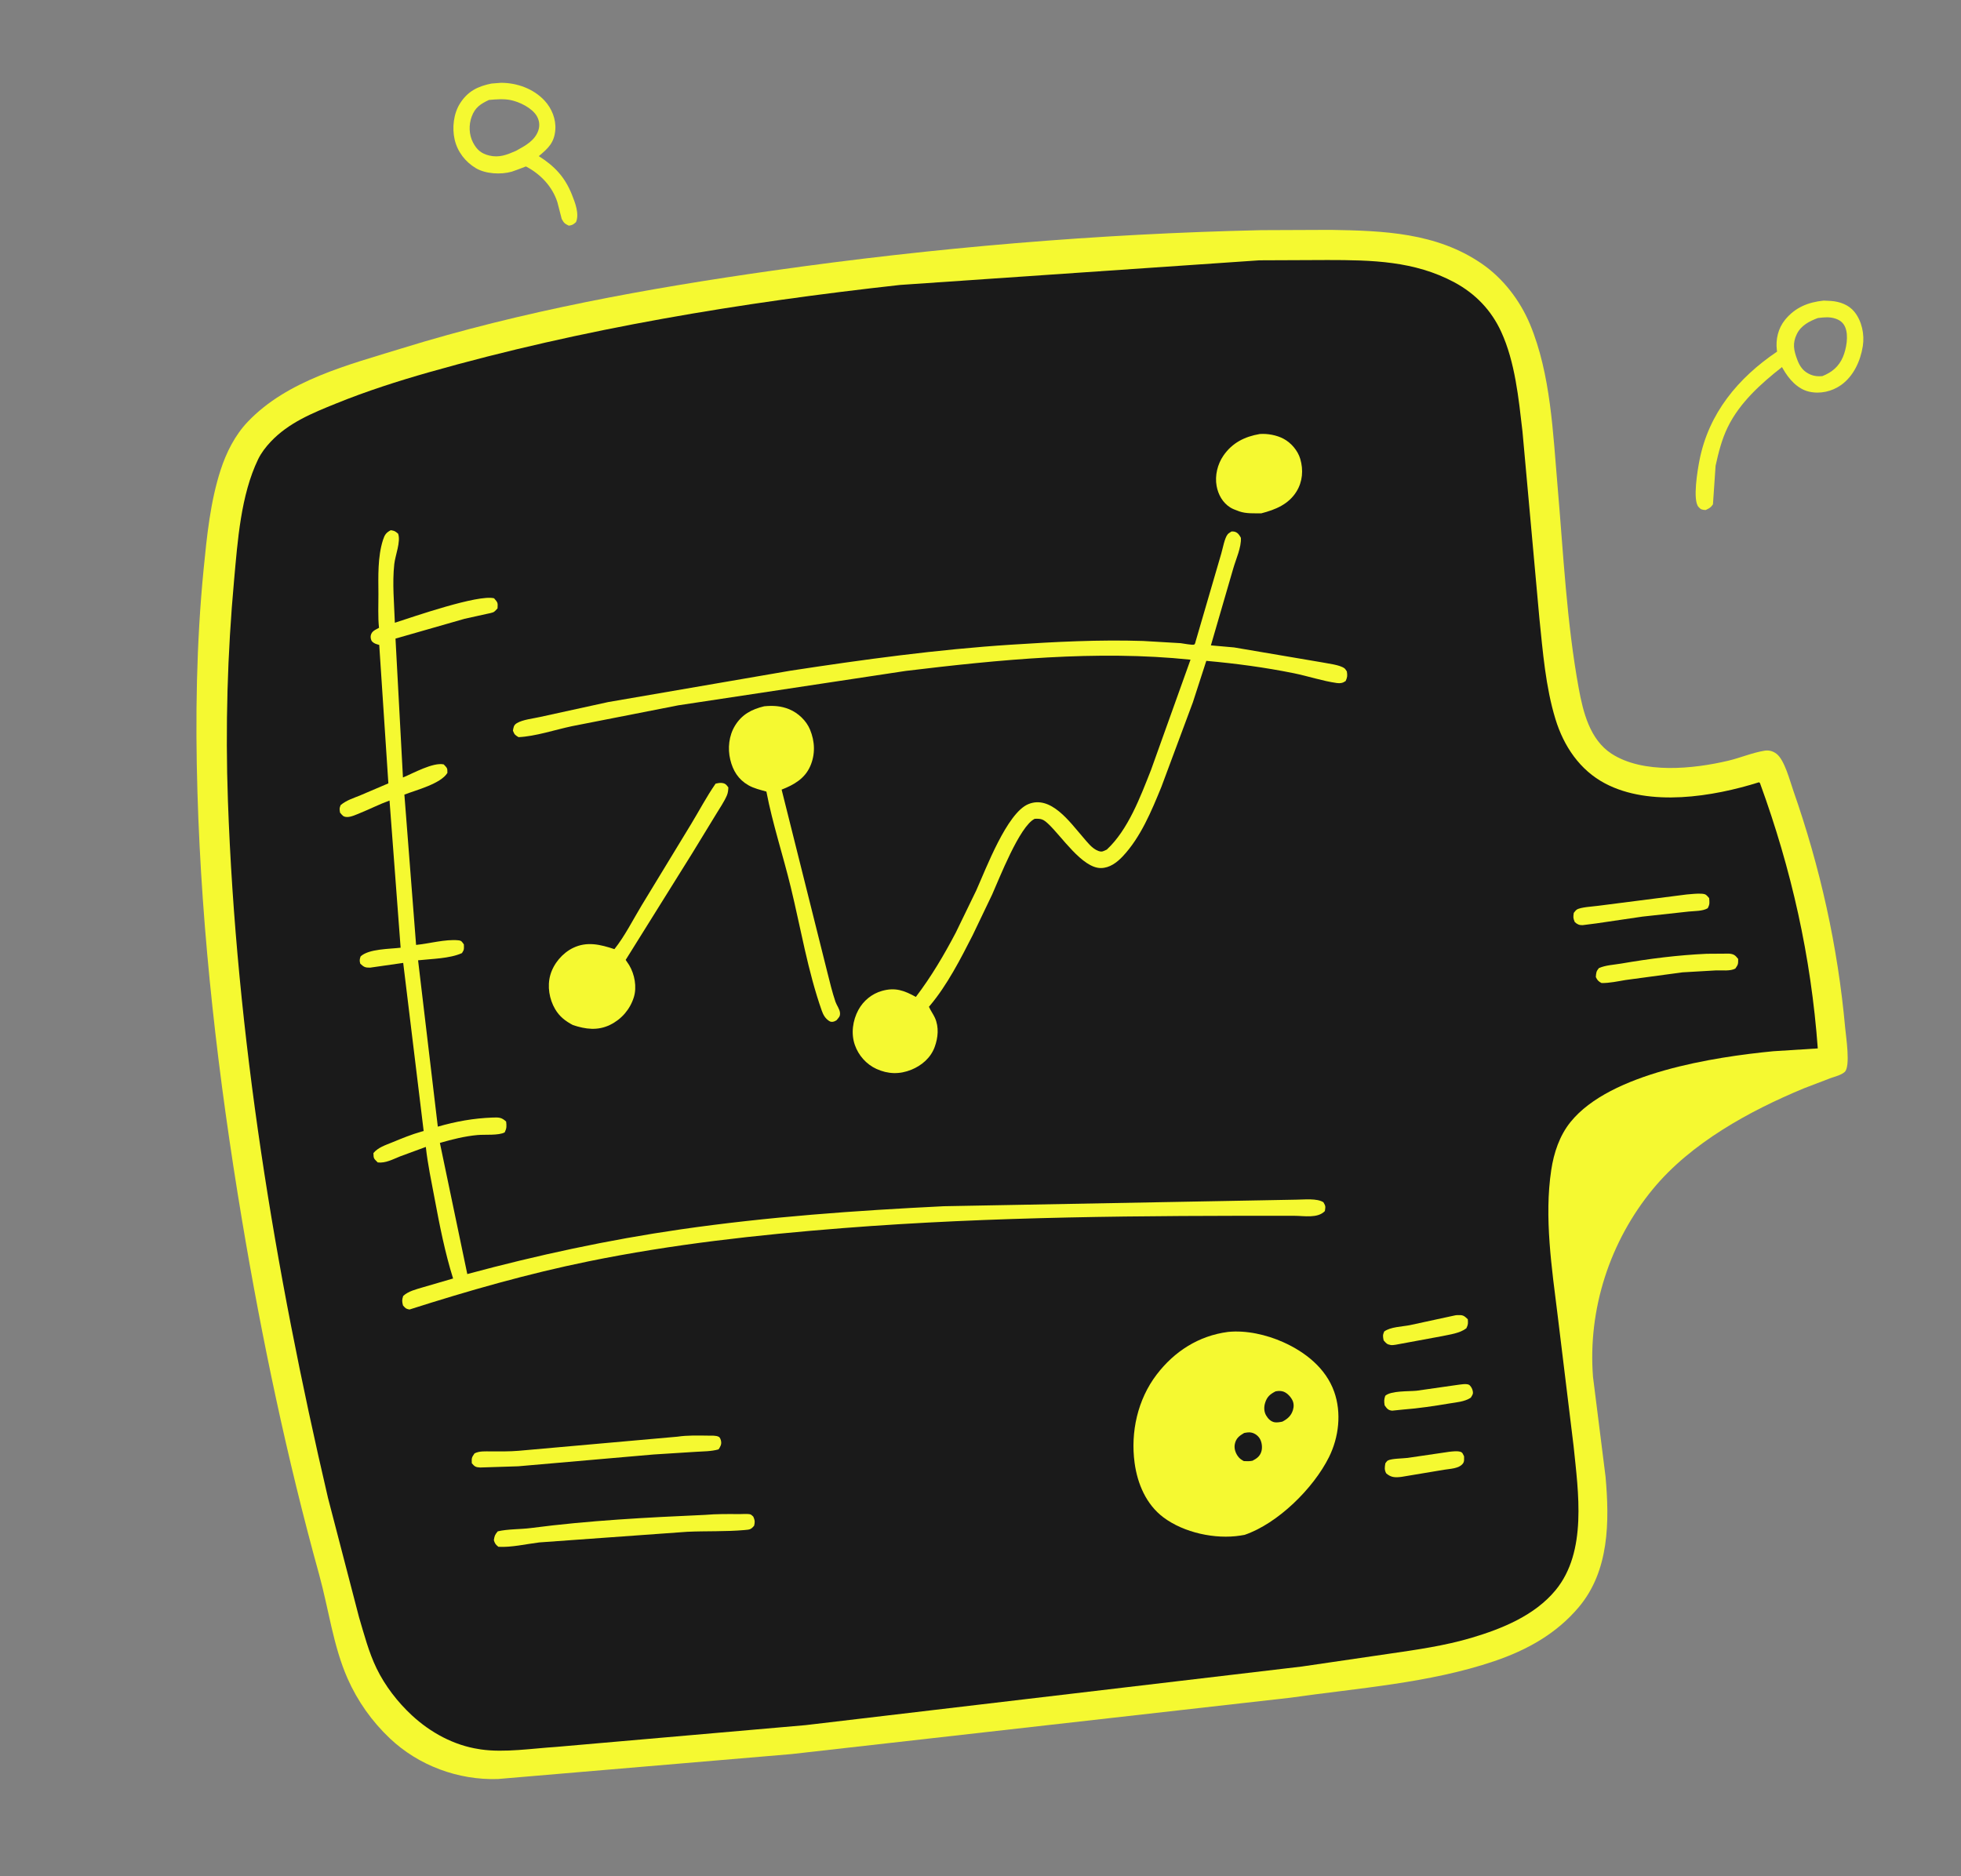 <?xml version="1.0" encoding="UTF-8"?> <svg xmlns="http://www.w3.org/2000/svg" viewBox="0 0 116 111" fill="none"><rect x="0" y="0" width="116" height="111" fill="#808080" stroke="none"/> <path fill-rule="evenodd" clip-rule="evenodd" d="M29.637 4.899L29.078 4.942C28.27 5.102 27.669 5.397 27.211 6.119C26.829 6.72 26.735 7.567 26.895 8.26C27.059 8.973 27.524 9.578 28.147 9.948C28.727 10.293 29.63 10.34 30.276 10.156L30.622 10.033L31.11 9.847C31.964 10.293 32.669 11.023 32.971 11.961L33.227 12.954C33.37 13.204 33.39 13.222 33.647 13.351C33.853 13.325 33.922 13.278 34.074 13.139C34.28 12.649 34.017 11.981 33.828 11.509C33.415 10.476 32.809 9.83 31.871 9.237C32.429 8.775 32.793 8.438 32.849 7.673C32.896 7.047 32.637 6.41 32.213 5.953C31.558 5.248 30.582 4.898 29.637 4.899ZM30.189 5.917C29.8 5.84 29.317 5.877 28.922 5.914C28.424 6.148 28.105 6.358 27.905 6.892C27.721 7.385 27.738 7.965 27.982 8.433C28.206 8.863 28.471 9.087 28.937 9.201C29.529 9.345 29.992 9.157 30.526 8.922C30.541 8.914 30.557 8.905 30.573 8.896C31.092 8.612 31.653 8.304 31.848 7.705C31.941 7.418 31.905 7.127 31.753 6.866C31.471 6.382 30.719 6.021 30.189 5.917Z" fill="#F5F931"></path> <path fill-rule="evenodd" clip-rule="evenodd" d="M108.309 17.805L107.877 17.784C106.959 17.879 106.19 18.184 105.588 18.926C105.183 19.425 105.026 20.092 105.109 20.724L105.12 20.803C102.812 22.36 101.071 24.454 100.528 27.244C100.421 27.788 100.116 29.573 100.469 29.988C100.611 30.154 100.69 30.16 100.886 30.174L100.896 30.174C100.915 30.165 100.932 30.157 100.948 30.149C101.127 30.062 101.197 30.027 101.327 29.839L101.483 27.556C101.656 26.768 101.848 25.996 102.204 25.268C102.91 23.822 104.165 22.694 105.412 21.717L105.472 21.824C105.808 22.414 106.32 23.012 107.012 23.171C107.664 23.321 108.358 23.165 108.901 22.783C109.64 22.263 110.055 21.354 110.192 20.477C110.3 19.787 110.138 19.002 109.697 18.451C109.361 18.032 108.828 17.841 108.309 17.805ZM107.58 18.81C107.565 18.811 107.549 18.813 107.534 18.815C107.031 19.002 106.54 19.253 106.29 19.761C106.02 20.31 106.106 20.725 106.314 21.28C106.472 21.702 106.688 21.994 107.112 22.168C107.334 22.26 107.559 22.273 107.796 22.253C108.363 22.029 108.778 21.686 109.019 21.112C109.218 20.636 109.361 19.858 109.15 19.358C109.036 19.088 108.84 18.939 108.569 18.849C108.23 18.737 107.922 18.771 107.58 18.81Z" fill="#F5F931"></path> <path d="M74.594 13.617L78.706 13.6C81.835 13.651 84.963 13.759 87.645 15.596C88.91 16.462 89.91 17.766 90.501 19.177C91.737 22.132 91.864 25.637 92.138 28.797C92.48 32.751 92.672 36.821 93.388 40.725C93.647 42.133 94.046 43.758 95.326 44.59C97.196 45.804 100.171 45.492 102.227 45.007C102.944 44.837 103.66 44.529 104.38 44.413C104.641 44.37 104.881 44.438 105.091 44.6C105.562 44.964 105.875 46.185 106.073 46.752C107.677 51.338 108.711 55.982 109.15 60.824C109.194 61.311 109.475 63.095 109.122 63.418C108.919 63.603 108.552 63.69 108.296 63.78L106.7 64.391C103.487 65.724 100.028 67.619 97.781 70.341C95.228 73.436 93.921 77.454 94.232 81.461L94.974 87.365C95.21 90.019 95.197 92.933 93.394 95.078C92.061 96.664 90.317 97.626 88.375 98.284C84.54 99.582 80.314 99.871 76.325 100.442L46.828 103.775L29.453 105.251C27.114 105.328 24.759 104.459 23.057 102.843C21.991 101.831 21.152 100.645 20.557 99.299C19.709 97.376 19.437 95.174 18.877 93.15C16.971 86.258 15.491 79.211 14.312 72.161C12.912 63.779 11.93 55.362 11.679 46.859C11.549 42.459 11.615 38.054 12.045 33.671C12.238 31.711 12.442 29.674 13.054 27.794C13.389 26.765 13.901 25.747 14.651 24.958C17 22.488 20.612 21.586 23.773 20.608C30.905 18.402 38.322 17.059 45.7 16.011C55.289 14.647 64.909 13.834 74.594 13.617Z" fill="#F5F931"></path> <path d="M74.496 15.401L78.519 15.384C81.14 15.386 83.663 15.431 86.034 16.705C87.27 17.37 88.213 18.346 88.8 19.627C89.624 21.42 89.832 23.575 90.059 25.519L91.06 36.581C91.263 38.554 91.427 40.639 92.009 42.54C92.499 44.142 93.446 45.562 94.954 46.355C97.598 47.745 101.325 47.138 104.052 46.281L104.109 46.33C105.972 51.437 107.13 56.6 107.528 62.027L104.902 62.193C101.383 62.534 95.252 63.476 92.906 66.376C92.253 67.183 91.916 68.198 91.762 69.216C91.337 72.014 91.796 75.04 92.141 77.827L93.084 85.559C93.362 88.282 93.895 91.796 92.02 94.076C90.786 95.574 88.856 96.359 87.045 96.897C85.468 97.366 83.786 97.605 82.161 97.841L76.999 98.597L47.647 102.064L32.886 103.353C31.487 103.44 29.84 103.703 28.451 103.501L28.331 103.481C26.846 103.257 25.458 102.499 24.361 101.48C23.522 100.701 22.781 99.744 22.278 98.71C21.81 97.746 21.54 96.694 21.235 95.67L19.401 88.617C16.241 75.073 13.976 61.289 13.482 47.369C13.328 43.007 13.452 38.667 13.847 34.323C14.058 31.995 14.243 29.296 15.27 27.17C15.455 26.788 15.721 26.444 16.011 26.136C17.078 25.006 18.469 24.444 19.878 23.873C21.674 23.144 23.53 22.548 25.393 22.019C34.502 19.431 43.842 17.898 53.241 16.858L74.496 15.401Z" fill="#1A1A1A"></path> <path d="M85.757 85.887C85.966 85.87 86.194 85.831 86.397 85.894C86.524 85.934 86.545 86.05 86.605 86.159C86.601 86.311 86.632 86.463 86.535 86.588C86.3 86.893 85.775 86.895 85.418 86.955L82.91 87.374L82.783 87.388C82.457 87.418 82.247 87.382 81.998 87.166C81.88 86.944 81.911 86.805 81.949 86.57C81.999 86.515 82.032 86.442 82.097 86.406C82.311 86.29 82.985 86.287 83.257 86.254L85.757 85.887Z" fill="#F5F931"></path> <path d="M86.084 77.818L86.184 77.806C86.529 77.79 86.59 77.823 86.826 78.05C86.842 78.298 86.852 78.353 86.74 78.584C86.359 78.881 85.763 78.951 85.3 79.051L82.557 79.558C82.48 79.567 82.358 79.59 82.278 79.577C82.039 79.537 81.999 79.474 81.847 79.3C81.803 79.079 81.783 78.991 81.879 78.776C82.252 78.498 82.94 78.49 83.394 78.4L86.084 77.818Z" fill="#F5F931"></path> <path d="M86.225 81.932C86.409 81.912 86.712 81.847 86.885 81.922C86.966 81.957 87.067 82.117 87.094 82.206C87.168 82.449 87.125 82.487 87.002 82.691C86.629 82.934 86.17 82.96 85.74 83.032C84.826 83.186 83.911 83.323 82.986 83.394L82.352 83.459C82.108 83.436 82.04 83.33 81.906 83.143C81.869 82.91 81.868 82.802 81.942 82.579C82.284 82.27 83.332 82.326 83.802 82.278L86.225 81.932Z" fill="#F5F931"></path> <path d="M99.766 52.92C100.06 52.897 100.371 52.855 100.664 52.875C100.926 52.894 100.94 52.955 101.103 53.135C101.121 53.407 101.149 53.486 101.017 53.733C100.72 53.912 100.243 53.894 99.901 53.929L97.159 54.229L94.418 54.632L93.618 54.734C93.42 54.741 93.294 54.685 93.151 54.548C93.054 54.311 93.058 54.264 93.094 54.008C93.15 53.946 93.195 53.871 93.262 53.822C93.476 53.665 94.249 53.632 94.547 53.588L99.766 52.92Z" fill="#F5F931"></path> <path d="M100.958 56.428L102.281 56.419C102.568 56.446 102.64 56.512 102.818 56.731C102.819 57.023 102.829 57.051 102.653 57.301C102.371 57.466 101.845 57.401 101.517 57.411L99.523 57.526L96.147 57.982C95.681 58.06 95.209 58.165 94.735 58.159C94.547 58.056 94.492 57.998 94.399 57.805C94.417 57.567 94.418 57.467 94.579 57.276C94.977 57.099 95.463 57.081 95.891 57.008C97.578 56.718 99.249 56.505 100.958 56.428Z" fill="#F5F931"></path> <path d="M40.08 84.997C40.647 84.909 41.336 84.928 41.911 84.936C42.09 84.938 42.36 84.919 42.517 85.005C42.601 85.051 42.637 85.178 42.654 85.264C42.691 85.457 42.606 85.599 42.505 85.749C42.064 85.874 41.588 85.865 41.133 85.895L38.651 86.052L30.654 86.749L28.405 86.821C28.14 86.806 28.078 86.77 27.909 86.57C27.899 86.267 27.887 86.249 28.07 85.986C28.359 85.837 28.709 85.869 29.027 85.868C29.578 85.868 30.135 85.879 30.684 85.832L40.08 84.997Z" fill="#F5F931"></path> <path d="M41.707 89.624C42.368 89.566 43.074 89.572 43.738 89.578C43.898 89.579 44.248 89.547 44.392 89.597C44.459 89.62 44.504 89.683 44.56 89.727C44.66 89.954 44.661 90.031 44.611 90.262C44.423 90.49 44.355 90.493 44.058 90.52C42.939 90.621 41.783 90.572 40.657 90.624L31.896 91.254C31.12 91.349 30.263 91.555 29.483 91.513C29.321 91.383 29.271 91.32 29.213 91.12C29.256 90.852 29.273 90.808 29.444 90.598C30.064 90.454 30.767 90.485 31.407 90.402C34.843 89.953 38.248 89.778 41.707 89.624Z" fill="#F5F931"></path> <path d="M74.519 25.677C74.977 25.643 75.515 25.741 75.922 25.956C76.377 26.197 76.77 26.657 76.916 27.153C77.107 27.805 77.053 28.496 76.693 29.079C76.222 29.841 75.441 30.155 74.615 30.369C74.187 30.366 73.718 30.398 73.309 30.255L73.207 30.216C73.058 30.161 72.912 30.109 72.778 30.025C72.325 29.742 72.06 29.265 71.966 28.748C71.856 28.137 72.02 27.463 72.368 26.957C72.893 26.195 73.626 25.831 74.519 25.677Z" fill="#F5F931"></path> <path d="M42.331 46.362C42.435 46.334 42.572 46.312 42.682 46.321C42.901 46.34 42.961 46.419 43.085 46.586C43.078 46.745 43.065 46.898 43.003 47.047C42.84 47.434 42.576 47.807 42.36 48.169L40.948 50.481L37.011 56.79L37.221 57.104C37.54 57.644 37.684 58.392 37.492 59.004C37.266 59.721 36.763 60.303 36.088 60.633C35.354 60.992 34.63 60.892 33.888 60.644C33.444 60.411 33.097 60.142 32.839 59.704C32.494 59.12 32.365 58.358 32.55 57.694C32.74 57.015 33.264 56.388 33.901 56.08C34.729 55.68 35.523 55.882 36.345 56.154C36.962 55.38 37.441 54.416 37.955 53.566L40.887 48.745C41.366 47.954 41.804 47.12 42.331 46.362Z" fill="#F5F931"></path> <path d="M45.202 41.786C45.724 41.734 46.196 41.76 46.687 41.962C47.214 42.179 47.698 42.636 47.916 43.166C48.207 43.871 48.237 44.621 47.929 45.327C47.603 46.072 46.955 46.435 46.236 46.716L48.939 57.519C49.084 58.098 49.227 58.695 49.418 59.261C49.492 59.478 49.67 59.698 49.689 59.922C49.706 60.142 49.616 60.198 49.486 60.358C49.441 60.383 49.383 60.422 49.334 60.435C49.218 60.467 49.142 60.467 49.042 60.401C48.821 60.255 48.702 60.051 48.614 59.803C47.789 57.473 47.362 54.895 46.777 52.488C46.321 50.608 45.698 48.729 45.335 46.832C44.978 46.731 44.593 46.642 44.269 46.456C43.673 46.114 43.355 45.598 43.197 44.939C43.037 44.274 43.118 43.526 43.474 42.939C43.882 42.267 44.461 41.966 45.202 41.786Z" fill="#F5F931"></path> <path d="M72.851 31.442C72.92 31.444 72.992 31.442 73.058 31.465C73.235 31.525 73.317 31.661 73.402 31.816C73.441 32.373 73.103 33.097 72.948 33.643L71.629 38.182L72.999 38.303L78.223 39.19C78.572 39.263 79.241 39.328 79.527 39.537C79.59 39.583 79.623 39.661 79.671 39.723C79.71 39.971 79.702 40.062 79.601 40.291C79.433 40.41 79.282 40.438 79.081 40.41C78.234 40.292 77.368 39.999 76.525 39.828C74.816 39.483 73.092 39.253 71.357 39.098L70.563 41.55L68.699 46.557C68.121 47.97 67.474 49.537 66.415 50.662C66.073 51.026 65.64 51.354 65.12 51.356C64.017 51.362 62.788 49.467 62.007 48.741C61.713 48.468 61.599 48.427 61.209 48.442C60.313 48.864 59.097 52.018 58.69 52.921L57.535 55.333C56.828 56.722 56.026 58.286 55.023 59.477L54.95 59.563C55.048 59.791 55.198 59.986 55.301 60.21C55.553 60.765 55.492 61.393 55.287 61.95C55.053 62.583 54.531 63.032 53.917 63.285C53.217 63.572 52.526 63.551 51.843 63.239C51.248 62.968 50.783 62.442 50.567 61.822C50.332 61.148 50.439 60.373 50.775 59.752C51.071 59.206 51.574 58.792 52.172 58.624C52.961 58.401 53.492 58.603 54.176 58.98C55.081 57.793 55.846 56.495 56.538 55.176L57.749 52.68C58.323 51.402 59.563 48.099 60.826 47.576C62.158 47.023 63.287 48.642 64.049 49.514C64.305 49.807 64.589 50.203 64.967 50.342C65.2 50.427 65.265 50.355 65.473 50.262C66.737 49.087 67.461 47.133 68.084 45.559L70.423 39.029C64.894 38.45 59.073 39.031 53.575 39.694L40.127 41.728L33.833 42.963C32.834 43.174 31.684 43.564 30.673 43.612C30.453 43.475 30.439 43.468 30.341 43.229C30.38 43.021 30.384 42.898 30.578 42.781C30.923 42.573 31.557 42.508 31.955 42.416L35.975 41.536L46.746 39.682C51.08 39.019 55.437 38.423 59.816 38.141C62.412 37.973 65.008 37.837 67.611 37.921L69.837 38.051C69.975 38.065 70.528 38.177 70.633 38.136C70.7 38.109 70.713 37.99 70.726 37.946L72.239 32.761C72.329 32.466 72.434 31.832 72.624 31.607C72.685 31.536 72.776 31.497 72.851 31.442Z" fill="#F5F931"></path> <path d="M72.638 78.8C73.716 78.69 74.911 78.962 75.898 79.402C77.207 79.986 78.425 80.941 78.921 82.337C79.365 83.586 79.199 85.029 78.615 86.205C77.697 88.055 75.585 90.136 73.623 90.806L73.374 90.848C71.886 91.082 70.029 90.679 68.822 89.773C67.803 89.009 67.284 87.787 67.116 86.55C66.868 84.725 67.297 82.796 68.418 81.326C69.473 79.943 70.91 79.027 72.638 78.8Z" fill="#F5F931"></path> <path d="M73.595 84.779C73.752 84.752 73.89 84.72 74.049 84.761C74.257 84.815 74.438 84.956 74.54 85.146C74.652 85.356 74.683 85.668 74.608 85.895C74.517 86.169 74.333 86.293 74.09 86.42C73.91 86.459 73.76 86.45 73.578 86.442C73.423 86.359 73.32 86.291 73.218 86.144C73.073 85.937 72.991 85.678 73.046 85.425C73.118 85.09 73.312 84.945 73.595 84.779Z" fill="#1A1A1A"></path> <path d="M75.453 82.317C75.596 82.291 75.698 82.281 75.844 82.31C76.094 82.359 76.329 82.609 76.443 82.826C76.54 83.009 76.543 83.224 76.483 83.419C76.377 83.762 76.162 83.95 75.854 84.108C75.724 84.136 75.531 84.168 75.4 84.145C75.172 84.106 75.01 83.935 74.897 83.743C74.767 83.521 74.759 83.243 74.835 83C74.946 82.639 75.128 82.484 75.453 82.317Z" fill="#1A1A1A"></path> <path d="M23.117 31.368C23.343 31.404 23.373 31.426 23.55 31.574C23.719 32.043 23.38 32.852 23.323 33.373C23.199 34.5 23.318 35.709 23.357 36.843C24.463 36.486 28.285 35.157 29.227 35.396C29.451 35.658 29.451 35.65 29.431 35.993C29.362 36.061 29.302 36.142 29.223 36.198C29.14 36.257 28.877 36.298 28.777 36.323L27.483 36.609L23.395 37.781L23.836 45.998C24.438 45.75 25.61 45.09 26.247 45.223C26.443 45.437 26.472 45.422 26.465 45.728C26.067 46.375 24.629 46.737 23.921 47.011L24.613 55.904C25.379 55.827 26.344 55.559 27.095 55.629C27.311 55.649 27.315 55.708 27.439 55.873C27.446 56.122 27.471 56.175 27.327 56.387C26.6 56.717 25.528 56.725 24.731 56.814L25.898 66.655C26.979 66.347 27.999 66.16 29.123 66.118C29.5 66.105 29.664 66.097 29.939 66.354C29.971 66.62 29.975 66.752 29.855 66.994C29.497 67.189 28.677 67.112 28.25 67.151C27.506 67.219 26.738 67.407 26.021 67.618L27.642 75.377C31.779 74.26 36.001 73.35 40.242 72.736C45.409 71.987 50.622 71.619 55.833 71.363L76.698 70.975C77.148 70.972 77.903 70.883 78.285 71.128C78.427 71.367 78.406 71.387 78.371 71.65C77.942 72.094 77.156 71.931 76.571 71.93C67.661 71.92 58.737 71.962 49.85 72.659C44.81 73.055 39.769 73.613 34.811 74.625C31.206 75.361 27.721 76.357 24.221 77.475C23.999 77.429 23.993 77.405 23.839 77.235C23.776 76.996 23.774 76.907 23.849 76.673C24.155 76.385 24.625 76.278 25.018 76.159L26.802 75.639C26.325 74.121 26.005 72.497 25.713 70.933C25.522 69.912 25.302 68.888 25.189 67.855L23.669 68.414C23.242 68.584 22.813 68.827 22.345 68.773C22.119 68.542 22.095 68.561 22.089 68.219C22.365 67.885 22.796 67.751 23.186 67.591C23.762 67.354 24.338 67.115 24.938 66.947L25.061 66.913L23.851 56.968L21.899 57.248C21.603 57.254 21.527 57.214 21.313 57.016C21.26 56.833 21.269 56.761 21.332 56.582C21.818 56.132 23.038 56.149 23.698 56.069L23.042 47.363C22.448 47.576 21.885 47.867 21.3 48.102C21.08 48.191 20.757 48.345 20.523 48.336C20.291 48.327 20.258 48.24 20.115 48.078C20.081 47.865 20.069 47.827 20.151 47.63C20.502 47.337 20.914 47.22 21.33 47.047L22.973 46.346L22.433 38.156C22.269 38.107 22.146 38.084 22.02 37.962C21.94 37.885 21.909 37.709 21.932 37.597C21.987 37.332 22.207 37.265 22.419 37.143C22.35 36.495 22.389 35.802 22.385 35.149C22.379 34.108 22.334 32.947 22.656 31.942C22.751 31.646 22.839 31.51 23.117 31.368Z" fill="#F5F931"></path> </svg> 